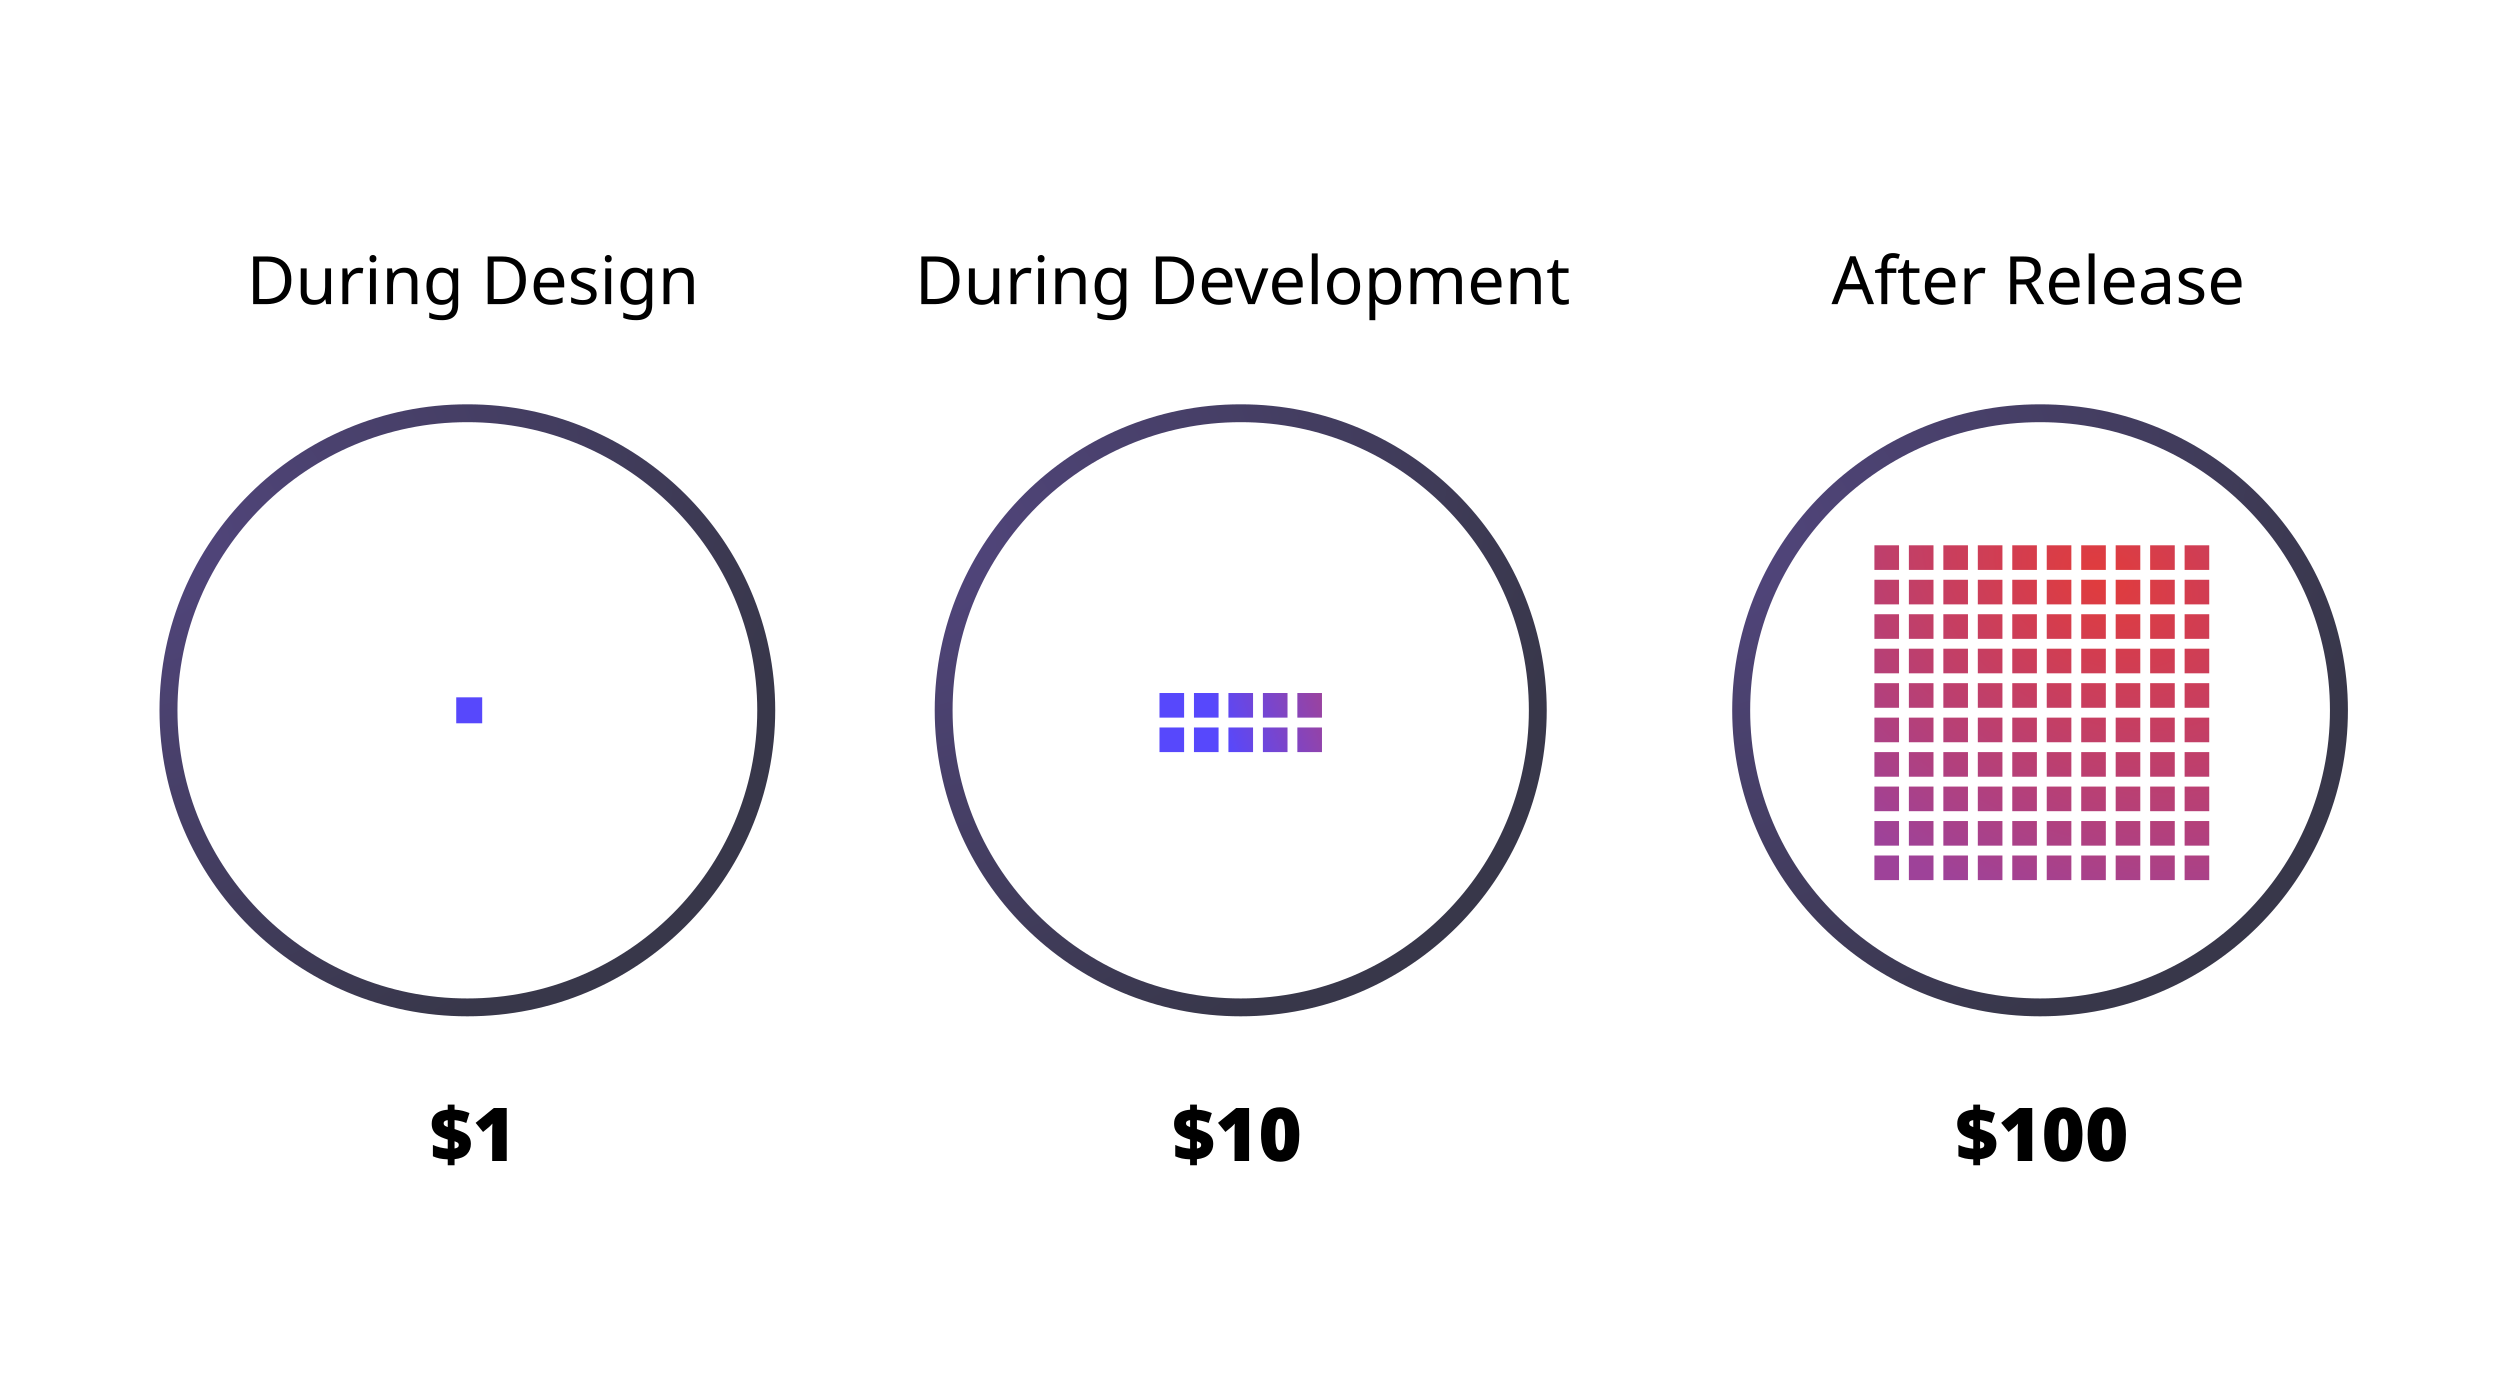 <svg width="674" height="377" viewBox="0 0 674 377" fill="none" xmlns="http://www.w3.org/2000/svg">
<rect width="674" height="377" fill="white"/>
<path fill-rule="evenodd" clip-rule="evenodd" d="M126 109C80.16 109 43 145.937 43 191.5C43 237.063 80.16 274 126 274C171.84 274 209 237.063 209 191.5C209 145.937 171.84 109 126 109ZM125.999 113.817C82.837 113.817 47.846 148.597 47.846 191.5C47.846 234.403 82.837 269.182 125.999 269.182C169.162 269.182 204.153 234.403 204.153 191.5C204.153 148.597 169.162 113.817 125.999 113.817Z" fill="url(#paint0_radial_712_411)"/>
<rect x="123" y="188" width="7" height="7" fill="url(#paint1_radial_712_411)"/>
<path fill-rule="evenodd" clip-rule="evenodd" d="M334.5 109C288.937 109 252 145.937 252 191.5C252 237.063 288.937 274 334.5 274C380.063 274 417 237.063 417 191.5C417 145.937 380.063 109 334.5 109ZM334.499 113.817C291.596 113.817 256.817 148.597 256.817 191.5C256.817 234.403 291.596 269.182 334.499 269.182C377.402 269.182 412.182 234.403 412.182 191.5C412.182 148.597 377.402 113.817 334.499 113.817Z" fill="url(#paint2_radial_712_411)"/>
<path fill-rule="evenodd" clip-rule="evenodd" d="M328.528 186.836H321.891V193.474H328.528V186.836ZM312.598 196.129H319.235V202.766H312.598V196.129ZM328.528 196.129H321.891V202.766H328.528V196.129ZM337.821 196.129H331.184V202.766H337.821V196.129ZM340.477 196.129H347.114V202.766H340.477V196.129ZM356.403 196.129H349.766V202.766H356.403V196.129ZM331.184 186.836H337.821V193.474H331.184V186.836ZM347.114 186.836H340.477V193.474H347.114V186.836ZM349.766 186.836H356.403V193.474H349.766V186.836ZM319.235 186.836H312.598V193.474H319.235V186.836Z" fill="url(#paint3_radial_712_411)"/>
<path fill-rule="evenodd" clip-rule="evenodd" d="M551.801 147.012H558.438V153.649H551.801V147.012ZM511.977 156.304H505.34V162.942H511.977V156.304ZM551.801 156.304H558.438V162.942H551.801V156.304ZM551.801 165.596H558.438V172.234H551.801V165.596ZM511.977 174.889H505.34V181.526H511.977V174.889ZM551.801 174.889H558.438V181.526H551.801V174.889ZM511.977 184.181H505.34V190.819H511.977V184.181ZM551.801 184.181H558.438V190.819H551.801V184.181ZM551.801 193.474H558.438V200.111H551.801V193.474ZM511.977 202.766H505.34V209.404H511.977V202.766ZM551.801 202.766H558.438V209.404H551.801V202.766ZM511.977 212.059H505.34V218.696H511.977V212.059ZM551.801 212.059H558.438V218.696H551.801V212.059ZM551.801 221.351H558.438V227.988H551.801V221.351ZM511.977 230.643H505.34V237.281H511.977V230.643ZM558.438 230.643H551.801V237.281H558.438V230.643ZM514.633 230.643H521.27V237.281H514.633V230.643ZM586.317 230.643H579.68V237.281H586.317V230.643ZM570.387 230.643H577.024V237.281H570.387V230.643ZM595.61 230.643H588.973V237.281H595.61V230.643ZM523.926 230.643H530.563V237.281H523.926V230.643ZM539.856 230.643H533.219V237.281H539.856V230.643ZM542.508 230.643H549.145V237.281H542.508V230.643ZM567.731 230.643H561.094V237.281H567.731V230.643ZM511.977 221.351H505.34V227.988H511.977V221.351ZM514.633 221.351H521.27V227.988H514.633V221.351ZM586.317 221.351H579.68V227.988H586.317V221.351ZM570.387 221.351H577.024V227.988H570.387V221.351ZM595.61 221.351H588.973V227.988H595.61V221.351ZM523.926 221.351H530.563V227.988H523.926V221.351ZM539.856 221.351H533.219V227.988H539.856V221.351ZM542.508 221.351H549.145V227.988H542.508V221.351ZM567.731 221.351H561.094V227.988H567.731V221.351ZM514.633 212.059H521.27V218.696H514.633V212.059ZM586.317 212.059H579.68V218.696H586.317V212.059ZM570.387 212.059H577.024V218.696H570.387V212.059ZM595.61 212.059H588.973V218.696H595.61V212.059ZM523.926 212.059H530.563V218.696H523.926V212.059ZM539.856 212.059H533.219V218.696H539.856V212.059ZM542.508 212.059H549.145V218.696H542.508V212.059ZM567.731 212.059H561.094V218.696H567.731V212.059ZM514.633 202.766H521.27V209.404H514.633V202.766ZM586.317 202.766H579.68V209.404H586.317V202.766ZM570.387 202.766H577.024V209.404H570.387V202.766ZM595.61 202.766H588.973V209.404H595.61V202.766ZM523.926 202.766H530.563V209.404H523.926V202.766ZM539.856 202.766H533.219V209.404H539.856V202.766ZM542.508 202.766H549.145V209.404H542.508V202.766ZM567.731 202.766H561.094V209.404H567.731V202.766ZM511.977 193.474H505.34V200.111H511.977V193.474ZM514.633 193.474H521.27V200.111H514.633V193.474ZM586.317 193.474H579.68V200.111H586.317V193.474ZM570.387 193.474H577.024V200.111H570.387V193.474ZM595.61 193.474H588.973V200.111H595.61V193.474ZM523.926 193.474H530.563V200.111H523.926V193.474ZM539.856 193.474H533.219V200.111H539.856V193.474ZM542.508 193.474H549.145V200.111H542.508V193.474ZM567.731 193.474H561.094V200.111H567.731V193.474ZM514.633 184.181H521.27V190.819H514.633V184.181ZM586.317 184.181H579.68V190.819H586.317V184.181ZM570.387 184.181H577.024V190.819H570.387V184.181ZM595.61 184.181H588.973V190.819H595.61V184.181ZM523.926 184.181H530.563V190.819H523.926V184.181ZM539.856 184.181H533.219V190.819H539.856V184.181ZM542.508 184.181H549.145V190.819H542.508V184.181ZM567.731 184.181H561.094V190.819H567.731V184.181ZM514.633 174.889H521.27V181.526H514.633V174.889ZM586.317 174.889H579.68V181.526H586.317V174.889ZM570.387 174.889H577.024V181.526H570.387V174.889ZM595.61 174.889H588.973V181.526H595.61V174.889ZM523.926 174.889H530.563V181.526H523.926V174.889ZM539.856 174.889H533.219V181.526H539.856V174.889ZM542.508 174.889H549.145V181.526H542.508V174.889ZM567.731 174.889H561.094V181.526H567.731V174.889ZM511.977 165.597H505.34V172.234H511.977V165.597ZM514.633 165.596H521.27V172.234H514.633V165.596ZM586.317 165.596H579.68V172.234H586.317V165.596ZM570.387 165.597H577.024V172.234H570.387V165.597ZM595.61 165.596H588.973V172.234H595.61V165.596ZM523.926 165.596H530.563V172.234H523.926V165.596ZM539.856 165.596H533.219V172.234H539.856V165.596ZM542.508 165.596H549.145V172.234H542.508V165.596ZM567.731 165.596H561.094V172.234H567.731V165.596ZM514.633 156.304H521.27V162.942H514.633V156.304ZM586.317 156.304H579.68V162.942H586.317V156.304ZM570.387 156.304H577.024V162.942H570.387V156.304ZM595.61 156.304H588.973V162.942H595.61V156.304ZM523.926 156.304H530.563V162.942H523.926V156.304ZM539.856 156.304H533.219V162.942H539.856V156.304ZM542.508 156.304H549.145V162.942H542.508V156.304ZM567.731 156.304H561.094V162.942H567.731V156.304ZM511.977 147.012H505.34V153.649H511.977V147.012ZM514.633 147.012H521.27V153.649H514.633V147.012ZM586.317 147.012H579.68V153.649H586.317V147.012ZM570.387 147.012H577.024V153.649H570.387V147.012ZM595.61 147.012H588.973V153.649H595.61V147.012ZM523.926 147.012H530.563V153.649H523.926V147.012ZM539.856 147.012H533.219V153.649H539.856V147.012ZM542.508 147.012H549.145V153.649H542.508V147.012ZM567.731 147.012H561.094V153.649H567.731V147.012Z" fill="url(#paint4_radial_712_411)"/>
<path fill-rule="evenodd" clip-rule="evenodd" d="M550 109C504.16 109 467 145.937 467 191.5C467 237.063 504.16 274 550 274C595.84 274 633 237.063 633 191.5C633 145.937 595.84 109 550 109ZM549.999 113.817C506.836 113.817 471.846 148.597 471.846 191.5C471.846 234.403 506.836 269.182 549.999 269.182C593.162 269.182 628.153 234.403 628.153 191.5C628.153 148.597 593.162 113.817 549.999 113.817Z" fill="url(#paint5_radial_712_411)"/>
<path d="M78.546 75.448C78.546 76.888 78.276 78.094 77.736 79.066C77.208 80.038 76.446 80.77 75.45 81.262C74.454 81.754 73.248 82 71.832 82H68.25V69.148H72.21C73.506 69.148 74.628 69.388 75.576 69.868C76.524 70.348 77.256 71.056 77.772 71.992C78.288 72.916 78.546 74.068 78.546 75.448ZM76.836 75.502C76.836 74.362 76.644 73.426 76.26 72.694C75.888 71.962 75.336 71.422 74.604 71.074C73.884 70.714 73.008 70.534 71.976 70.534H69.87V80.614H71.616C73.356 80.614 74.658 80.188 75.522 79.336C76.398 78.472 76.836 77.194 76.836 75.502ZM89.246 72.352V82H87.95L87.716 80.722H87.644C87.44 81.058 87.176 81.334 86.852 81.55C86.528 81.766 86.174 81.922 85.79 82.018C85.406 82.126 85.004 82.18 84.584 82.18C83.816 82.18 83.168 82.06 82.64 81.82C82.124 81.568 81.734 81.184 81.47 80.668C81.206 80.152 81.074 79.486 81.074 78.67V72.352H82.676V78.562C82.676 79.33 82.85 79.906 83.198 80.29C83.546 80.674 84.086 80.866 84.818 80.866C85.538 80.866 86.102 80.734 86.51 80.47C86.93 80.194 87.224 79.798 87.392 79.282C87.572 78.754 87.662 78.118 87.662 77.374V72.352H89.246ZM96.809 72.172C96.989 72.172 97.181 72.184 97.385 72.208C97.601 72.22 97.787 72.244 97.943 72.28L97.745 73.738C97.589 73.702 97.415 73.672 97.223 73.648C97.043 73.624 96.869 73.612 96.701 73.612C96.329 73.612 95.975 73.69 95.639 73.846C95.303 74.002 95.003 74.224 94.739 74.512C94.475 74.788 94.265 75.124 94.109 75.52C93.965 75.916 93.893 76.36 93.893 76.852V82H92.309V72.352H93.605L93.785 74.116H93.857C94.061 73.756 94.307 73.432 94.595 73.144C94.883 72.844 95.213 72.61 95.585 72.442C95.957 72.262 96.365 72.172 96.809 72.172ZM101.329 72.352V82H99.745V72.352H101.329ZM100.555 68.734C100.795 68.734 101.005 68.818 101.185 68.986C101.377 69.142 101.473 69.394 101.473 69.742C101.473 70.078 101.377 70.33 101.185 70.498C101.005 70.666 100.795 70.75 100.555 70.75C100.291 70.75 100.069 70.666 99.889 70.498C99.709 70.33 99.619 70.078 99.619 69.742C99.619 69.394 99.709 69.142 99.889 68.986C100.069 68.818 100.291 68.734 100.555 68.734ZM109.029 72.172C110.181 72.172 111.051 72.454 111.639 73.018C112.227 73.57 112.521 74.47 112.521 75.718V82H110.955V75.826C110.955 75.046 110.781 74.464 110.433 74.08C110.085 73.696 109.539 73.504 108.795 73.504C107.727 73.504 106.989 73.804 106.581 74.404C106.173 75.004 105.969 75.868 105.969 76.996V82H104.385V72.352H105.663L105.897 73.666H105.987C106.203 73.33 106.467 73.054 106.779 72.838C107.103 72.61 107.457 72.442 107.841 72.334C108.225 72.226 108.621 72.172 109.029 72.172ZM118.932 72.172C119.568 72.172 120.138 72.292 120.642 72.532C121.158 72.772 121.596 73.138 121.956 73.63H122.046L122.262 72.352H123.522V82.162C123.522 83.074 123.366 83.836 123.054 84.448C122.742 85.072 122.268 85.54 121.632 85.852C120.996 86.164 120.186 86.32 119.202 86.32C118.506 86.32 117.864 86.266 117.276 86.158C116.7 86.062 116.184 85.912 115.728 85.708V84.25C116.04 84.406 116.382 84.538 116.754 84.646C117.126 84.766 117.528 84.856 117.96 84.916C118.392 84.976 118.836 85.006 119.292 85.006C120.12 85.006 120.768 84.76 121.236 84.268C121.716 83.788 121.956 83.128 121.956 82.288V81.91C121.956 81.766 121.962 81.562 121.974 81.298C121.986 81.022 121.998 80.83 122.01 80.722H121.938C121.602 81.214 121.182 81.58 120.678 81.82C120.186 82.06 119.61 82.18 118.95 82.18C117.702 82.18 116.724 81.742 116.016 80.866C115.32 79.99 114.972 78.766 114.972 77.194C114.972 76.162 115.128 75.274 115.44 74.53C115.764 73.774 116.22 73.192 116.808 72.784C117.396 72.376 118.104 72.172 118.932 72.172ZM119.148 73.504C118.608 73.504 118.146 73.648 117.762 73.936C117.39 74.224 117.102 74.644 116.898 75.196C116.706 75.748 116.61 76.42 116.61 77.212C116.61 78.4 116.826 79.312 117.258 79.948C117.702 80.572 118.344 80.884 119.184 80.884C119.676 80.884 120.096 80.824 120.444 80.704C120.792 80.572 121.08 80.374 121.308 80.11C121.536 79.834 121.704 79.486 121.812 79.066C121.92 78.646 121.974 78.148 121.974 77.572V77.194C121.974 76.318 121.872 75.61 121.668 75.07C121.476 74.53 121.17 74.134 120.75 73.882C120.33 73.63 119.796 73.504 119.148 73.504ZM141.774 75.448C141.774 76.888 141.504 78.094 140.964 79.066C140.436 80.038 139.674 80.77 138.678 81.262C137.682 81.754 136.476 82 135.06 82H131.478V69.148H135.438C136.734 69.148 137.856 69.388 138.804 69.868C139.752 70.348 140.484 71.056 141 71.992C141.516 72.916 141.774 74.068 141.774 75.448ZM140.064 75.502C140.064 74.362 139.872 73.426 139.488 72.694C139.116 71.962 138.564 71.422 137.832 71.074C137.112 70.714 136.236 70.534 135.204 70.534H133.098V80.614H134.844C136.584 80.614 137.886 80.188 138.75 79.336C139.626 78.472 140.064 77.194 140.064 75.502ZM148.137 72.172C148.965 72.172 149.673 72.352 150.261 72.712C150.861 73.072 151.317 73.582 151.629 74.242C151.953 74.89 152.115 75.652 152.115 76.528V77.482H145.509C145.533 78.574 145.809 79.408 146.337 79.984C146.877 80.548 147.627 80.83 148.587 80.83C149.199 80.83 149.739 80.776 150.207 80.668C150.687 80.548 151.179 80.38 151.683 80.164V81.55C151.191 81.766 150.705 81.922 150.225 82.018C149.745 82.126 149.175 82.18 148.515 82.18C147.603 82.18 146.793 81.994 146.085 81.622C145.389 81.25 144.843 80.698 144.447 79.966C144.063 79.222 143.871 78.316 143.871 77.248C143.871 76.192 144.045 75.286 144.393 74.53C144.753 73.774 145.251 73.192 145.887 72.784C146.535 72.376 147.285 72.172 148.137 72.172ZM148.119 73.468C147.363 73.468 146.763 73.714 146.319 74.206C145.887 74.686 145.629 75.358 145.545 76.222H150.459C150.459 75.67 150.375 75.19 150.207 74.782C150.039 74.374 149.781 74.056 149.433 73.828C149.097 73.588 148.659 73.468 148.119 73.468ZM160.853 79.336C160.853 79.96 160.697 80.482 160.385 80.902C160.073 81.322 159.629 81.64 159.053 81.856C158.477 82.072 157.793 82.18 157.001 82.18C156.329 82.18 155.747 82.126 155.255 82.018C154.775 81.91 154.349 81.76 153.977 81.568V80.128C154.361 80.32 154.823 80.5 155.363 80.668C155.915 80.824 156.473 80.902 157.037 80.902C157.841 80.902 158.423 80.776 158.783 80.524C159.143 80.26 159.323 79.912 159.323 79.48C159.323 79.24 159.257 79.024 159.125 78.832C158.993 78.64 158.753 78.448 158.405 78.256C158.069 78.064 157.583 77.848 156.947 77.608C156.323 77.368 155.789 77.128 155.345 76.888C154.901 76.648 154.559 76.36 154.319 76.024C154.079 75.688 153.959 75.256 153.959 74.728C153.959 73.912 154.289 73.282 154.949 72.838C155.621 72.394 156.497 72.172 157.577 72.172C158.165 72.172 158.711 72.232 159.215 72.352C159.731 72.46 160.211 72.616 160.655 72.82L160.115 74.08C159.851 73.96 159.569 73.858 159.269 73.774C158.981 73.678 158.687 73.606 158.387 73.558C158.087 73.498 157.781 73.468 157.469 73.468C156.821 73.468 156.323 73.576 155.975 73.792C155.639 73.996 155.471 74.278 155.471 74.638C155.471 74.902 155.549 75.13 155.705 75.322C155.861 75.502 156.119 75.682 156.479 75.862C156.851 76.03 157.343 76.234 157.955 76.474C158.567 76.702 159.089 76.936 159.521 77.176C159.953 77.416 160.283 77.71 160.511 78.058C160.739 78.394 160.853 78.82 160.853 79.336ZM164.768 72.352V82H163.184V72.352H164.768ZM163.994 68.734C164.234 68.734 164.444 68.818 164.624 68.986C164.816 69.142 164.912 69.394 164.912 69.742C164.912 70.078 164.816 70.33 164.624 70.498C164.444 70.666 164.234 70.75 163.994 70.75C163.73 70.75 163.508 70.666 163.328 70.498C163.148 70.33 163.058 70.078 163.058 69.742C163.058 69.394 163.148 69.142 163.328 68.986C163.508 68.818 163.73 68.734 163.994 68.734ZM171.245 72.172C171.881 72.172 172.451 72.292 172.955 72.532C173.471 72.772 173.909 73.138 174.269 73.63H174.359L174.575 72.352H175.835V82.162C175.835 83.074 175.679 83.836 175.367 84.448C175.055 85.072 174.581 85.54 173.945 85.852C173.309 86.164 172.499 86.32 171.515 86.32C170.819 86.32 170.177 86.266 169.589 86.158C169.013 86.062 168.497 85.912 168.041 85.708V84.25C168.353 84.406 168.695 84.538 169.067 84.646C169.439 84.766 169.841 84.856 170.273 84.916C170.705 84.976 171.149 85.006 171.605 85.006C172.433 85.006 173.081 84.76 173.549 84.268C174.029 83.788 174.269 83.128 174.269 82.288V81.91C174.269 81.766 174.275 81.562 174.287 81.298C174.299 81.022 174.311 80.83 174.323 80.722H174.251C173.915 81.214 173.495 81.58 172.991 81.82C172.499 82.06 171.923 82.18 171.263 82.18C170.015 82.18 169.037 81.742 168.329 80.866C167.633 79.99 167.285 78.766 167.285 77.194C167.285 76.162 167.441 75.274 167.753 74.53C168.077 73.774 168.533 73.192 169.121 72.784C169.709 72.376 170.417 72.172 171.245 72.172ZM171.461 73.504C170.921 73.504 170.459 73.648 170.075 73.936C169.703 74.224 169.415 74.644 169.211 75.196C169.019 75.748 168.923 76.42 168.923 77.212C168.923 78.4 169.139 79.312 169.571 79.948C170.015 80.572 170.657 80.884 171.497 80.884C171.989 80.884 172.409 80.824 172.757 80.704C173.105 80.572 173.393 80.374 173.621 80.11C173.849 79.834 174.017 79.486 174.125 79.066C174.233 78.646 174.287 78.148 174.287 77.572V77.194C174.287 76.318 174.185 75.61 173.981 75.07C173.789 74.53 173.483 74.134 173.063 73.882C172.643 73.63 172.109 73.504 171.461 73.504ZM183.543 72.172C184.695 72.172 185.565 72.454 186.153 73.018C186.741 73.57 187.035 74.47 187.035 75.718V82H185.469V75.826C185.469 75.046 185.295 74.464 184.947 74.08C184.599 73.696 184.053 73.504 183.309 73.504C182.241 73.504 181.503 73.804 181.095 74.404C180.687 75.004 180.483 75.868 180.483 76.996V82H178.899V72.352H180.177L180.411 73.666H180.501C180.717 73.33 180.981 73.054 181.293 72.838C181.617 72.61 181.971 72.442 182.355 72.334C182.739 72.226 183.135 72.172 183.543 72.172Z" fill="black"/>
<path d="M120.709 312.56C119.856 312.533 119.116 312.453 118.489 312.32C117.862 312.173 117.269 311.98 116.709 311.74V308.68C117.336 308.96 118.002 309.187 118.709 309.36C119.429 309.52 120.096 309.627 120.709 309.68V307.22C120.096 307.033 119.522 306.827 118.989 306.6C118.469 306.373 118.009 306.1 117.609 305.78C117.222 305.46 116.922 305.073 116.709 304.62C116.496 304.153 116.389 303.6 116.389 302.96C116.389 302.147 116.569 301.473 116.929 300.94C117.289 300.407 117.789 299.993 118.429 299.7C119.082 299.407 119.842 299.233 120.709 299.18V297.8H122.549V299.16C123.362 299.2 124.102 299.307 124.769 299.48C125.436 299.653 126.036 299.853 126.569 300.08L125.709 302.76C125.216 302.547 124.696 302.38 124.149 302.26C123.616 302.127 123.082 302.033 122.549 301.98V304.4C123.482 304.68 124.276 304.98 124.929 305.3C125.582 305.607 126.082 306.007 126.429 306.5C126.776 306.98 126.949 307.613 126.949 308.4C126.949 309.48 126.596 310.4 125.889 311.16C125.182 311.907 124.069 312.36 122.549 312.52V314.16H120.709V312.56ZM122.549 309.64C122.936 309.573 123.222 309.467 123.409 309.32C123.596 309.173 123.689 308.973 123.689 308.72C123.689 308.547 123.656 308.4 123.589 308.28C123.522 308.16 123.402 308.053 123.229 307.96C123.069 307.867 122.842 307.773 122.549 307.68V309.64ZM120.709 302C120.469 302.013 120.269 302.06 120.109 302.14C119.949 302.207 119.822 302.3 119.729 302.42C119.649 302.527 119.609 302.66 119.609 302.82C119.609 302.98 119.642 303.127 119.709 303.26C119.789 303.38 119.909 303.487 120.069 303.58C120.229 303.673 120.442 303.767 120.709 303.86V302ZM136.612 313H132.692V305.94C132.692 305.807 132.692 305.567 132.692 305.22C132.692 304.873 132.699 304.487 132.712 304.06C132.725 303.633 132.739 303.253 132.752 302.92C132.579 303.12 132.419 303.293 132.272 303.44C132.139 303.587 131.999 303.72 131.852 303.84L130.232 305.18L128.232 302.72L133.132 298.72H136.612V313Z" fill="black"/>
<path d="M320.85 312.56C319.996 312.533 319.256 312.453 318.63 312.32C318.003 312.173 317.41 311.98 316.85 311.74V308.68C317.476 308.96 318.143 309.187 318.85 309.36C319.57 309.52 320.236 309.627 320.85 309.68V307.22C320.236 307.033 319.663 306.827 319.13 306.6C318.61 306.373 318.15 306.1 317.75 305.78C317.363 305.46 317.063 305.073 316.85 304.62C316.636 304.153 316.53 303.6 316.53 302.96C316.53 302.147 316.71 301.473 317.07 300.94C317.43 300.407 317.93 299.993 318.57 299.7C319.223 299.407 319.983 299.233 320.85 299.18V297.8H322.69V299.16C323.503 299.2 324.243 299.307 324.91 299.48C325.576 299.653 326.176 299.853 326.71 300.08L325.85 302.76C325.356 302.547 324.836 302.38 324.29 302.26C323.756 302.127 323.223 302.033 322.69 301.98V304.4C323.623 304.68 324.416 304.98 325.07 305.3C325.723 305.607 326.223 306.007 326.57 306.5C326.916 306.98 327.09 307.613 327.09 308.4C327.09 309.48 326.736 310.4 326.03 311.16C325.323 311.907 324.21 312.36 322.69 312.52V314.16H320.85V312.56ZM322.69 309.64C323.076 309.573 323.363 309.467 323.55 309.32C323.736 309.173 323.83 308.973 323.83 308.72C323.83 308.547 323.796 308.4 323.73 308.28C323.663 308.16 323.543 308.053 323.37 307.96C323.21 307.867 322.983 307.773 322.69 307.68V309.64ZM320.85 302C320.61 302.013 320.41 302.06 320.25 302.14C320.09 302.207 319.963 302.3 319.87 302.42C319.79 302.527 319.75 302.66 319.75 302.82C319.75 302.98 319.783 303.127 319.85 303.26C319.93 303.38 320.05 303.487 320.21 303.58C320.37 303.673 320.583 303.767 320.85 303.86V302ZM336.753 313H332.833V305.94C332.833 305.807 332.833 305.567 332.833 305.22C332.833 304.873 332.839 304.487 332.853 304.06C332.866 303.633 332.879 303.253 332.893 302.92C332.719 303.12 332.559 303.293 332.413 303.44C332.279 303.587 332.139 303.72 331.993 303.84L330.373 305.18L328.373 302.72L333.273 298.72H336.753V313ZM350.291 305.88C350.291 307.027 350.198 308.053 350.011 308.96C349.838 309.853 349.545 310.62 349.131 311.26C348.731 311.887 348.205 312.367 347.551 312.7C346.898 313.033 346.091 313.2 345.131 313.2C343.945 313.2 342.965 312.907 342.191 312.32C341.431 311.733 340.871 310.893 340.511 309.8C340.151 308.707 339.971 307.4 339.971 305.88C339.971 304.333 340.131 303.013 340.451 301.92C340.785 300.827 341.331 299.987 342.091 299.4C342.851 298.813 343.865 298.52 345.131 298.52C346.318 298.52 347.291 298.813 348.051 299.4C348.811 299.973 349.371 300.813 349.731 301.92C350.105 303.013 350.291 304.333 350.291 305.88ZM343.811 305.88C343.811 306.813 343.845 307.593 343.911 308.22C343.991 308.847 344.125 309.32 344.311 309.64C344.498 309.96 344.771 310.12 345.131 310.12C345.491 310.12 345.765 309.967 345.951 309.66C346.138 309.34 346.265 308.867 346.331 308.24C346.411 307.6 346.451 306.813 346.451 305.88C346.451 304.933 346.411 304.147 346.331 303.52C346.265 302.88 346.138 302.4 345.951 302.08C345.765 301.76 345.491 301.6 345.131 301.6C344.771 301.6 344.498 301.76 344.311 302.08C344.125 302.4 343.991 302.88 343.911 303.52C343.845 304.147 343.811 304.933 343.811 305.88Z" fill="black"/>
<path d="M531.99 312.56C531.137 312.533 530.397 312.453 529.77 312.32C529.144 312.173 528.55 311.98 527.99 311.74V308.68C528.617 308.96 529.284 309.187 529.99 309.36C530.71 309.52 531.377 309.627 531.99 309.68V307.22C531.377 307.033 530.804 306.827 530.27 306.6C529.75 306.373 529.29 306.1 528.89 305.78C528.504 305.46 528.204 305.073 527.99 304.62C527.777 304.153 527.67 303.6 527.67 302.96C527.67 302.147 527.85 301.473 528.21 300.94C528.57 300.407 529.07 299.993 529.71 299.7C530.364 299.407 531.124 299.233 531.99 299.18V297.8H533.83V299.16C534.644 299.2 535.384 299.307 536.05 299.48C536.717 299.653 537.317 299.853 537.85 300.08L536.99 302.76C536.497 302.547 535.977 302.38 535.43 302.26C534.897 302.127 534.364 302.033 533.83 301.98V304.4C534.764 304.68 535.557 304.98 536.21 305.3C536.864 305.607 537.364 306.007 537.71 306.5C538.057 306.98 538.23 307.613 538.23 308.4C538.23 309.48 537.877 310.4 537.17 311.16C536.464 311.907 535.35 312.36 533.83 312.52V314.16H531.99V312.56ZM533.83 309.64C534.217 309.573 534.504 309.467 534.69 309.32C534.877 309.173 534.97 308.973 534.97 308.72C534.97 308.547 534.937 308.4 534.87 308.28C534.804 308.16 534.684 308.053 534.51 307.96C534.35 307.867 534.124 307.773 533.83 307.68V309.64ZM531.99 302C531.75 302.013 531.55 302.06 531.39 302.14C531.23 302.207 531.104 302.3 531.01 302.42C530.93 302.527 530.89 302.66 530.89 302.82C530.89 302.98 530.924 303.127 530.99 303.26C531.07 303.38 531.19 303.487 531.35 303.58C531.51 303.673 531.724 303.767 531.99 303.86V302ZM547.893 313H543.973V305.94C543.973 305.807 543.973 305.567 543.973 305.22C543.973 304.873 543.98 304.487 543.993 304.06C544.007 303.633 544.02 303.253 544.033 302.92C543.86 303.12 543.7 303.293 543.553 303.44C543.42 303.587 543.28 303.72 543.133 303.84L541.513 305.18L539.513 302.72L544.413 298.72H547.893V313ZM561.432 305.88C561.432 307.027 561.339 308.053 561.152 308.96C560.979 309.853 560.685 310.62 560.272 311.26C559.872 311.887 559.345 312.367 558.692 312.7C558.039 313.033 557.232 313.2 556.272 313.2C555.085 313.2 554.105 312.907 553.332 312.32C552.572 311.733 552.012 310.893 551.652 309.8C551.292 308.707 551.112 307.4 551.112 305.88C551.112 304.333 551.272 303.013 551.592 301.92C551.925 300.827 552.472 299.987 553.232 299.4C553.992 298.813 555.005 298.52 556.272 298.52C557.459 298.52 558.432 298.813 559.192 299.4C559.952 299.973 560.512 300.813 560.872 301.92C561.245 303.013 561.432 304.333 561.432 305.88ZM554.952 305.88C554.952 306.813 554.985 307.593 555.052 308.22C555.132 308.847 555.265 309.32 555.452 309.64C555.639 309.96 555.912 310.12 556.272 310.12C556.632 310.12 556.905 309.967 557.092 309.66C557.279 309.34 557.405 308.867 557.472 308.24C557.552 307.6 557.592 306.813 557.592 305.88C557.592 304.933 557.552 304.147 557.472 303.52C557.405 302.88 557.279 302.4 557.092 302.08C556.905 301.76 556.632 301.6 556.272 301.6C555.912 301.6 555.639 301.76 555.452 302.08C555.265 302.4 555.132 302.88 555.052 303.52C554.985 304.147 554.952 304.933 554.952 305.88ZM573.151 305.88C573.151 307.027 573.058 308.053 572.871 308.96C572.698 309.853 572.404 310.62 571.991 311.26C571.591 311.887 571.064 312.367 570.411 312.7C569.758 313.033 568.951 313.2 567.991 313.2C566.804 313.2 565.824 312.907 565.051 312.32C564.291 311.733 563.731 310.893 563.371 309.8C563.011 308.707 562.831 307.4 562.831 305.88C562.831 304.333 562.991 303.013 563.311 301.92C563.644 300.827 564.191 299.987 564.951 299.4C565.711 298.813 566.724 298.52 567.991 298.52C569.178 298.52 570.151 298.813 570.911 299.4C571.671 299.973 572.231 300.813 572.591 301.92C572.964 303.013 573.151 304.333 573.151 305.88ZM566.671 305.88C566.671 306.813 566.704 307.593 566.771 308.22C566.851 308.847 566.984 309.32 567.171 309.64C567.358 309.96 567.631 310.12 567.991 310.12C568.351 310.12 568.624 309.967 568.811 309.66C568.998 309.34 569.124 308.867 569.191 308.24C569.271 307.6 569.311 306.813 569.311 305.88C569.311 304.933 569.271 304.147 569.191 303.52C569.124 302.88 568.998 302.4 568.811 302.08C568.624 301.76 568.351 301.6 567.991 301.6C567.631 301.6 567.358 301.76 567.171 302.08C566.984 302.4 566.851 302.88 566.771 303.52C566.704 304.147 566.671 304.933 566.671 305.88Z" fill="black"/>
<path d="M258.686 75.448C258.686 76.888 258.416 78.094 257.876 79.066C257.348 80.038 256.586 80.77 255.59 81.262C254.594 81.754 253.388 82 251.972 82H248.39V69.148H252.35C253.646 69.148 254.768 69.388 255.716 69.868C256.664 70.348 257.396 71.056 257.912 71.992C258.428 72.916 258.686 74.068 258.686 75.448ZM256.976 75.502C256.976 74.362 256.784 73.426 256.4 72.694C256.028 71.962 255.476 71.422 254.744 71.074C254.024 70.714 253.148 70.534 252.116 70.534H250.01V80.614H251.756C253.496 80.614 254.798 80.188 255.662 79.336C256.538 78.472 256.976 77.194 256.976 75.502ZM269.386 72.352V82H268.09L267.856 80.722H267.784C267.58 81.058 267.316 81.334 266.992 81.55C266.668 81.766 266.314 81.922 265.93 82.018C265.546 82.126 265.144 82.18 264.724 82.18C263.956 82.18 263.308 82.06 262.78 81.82C262.264 81.568 261.874 81.184 261.61 80.668C261.346 80.152 261.214 79.486 261.214 78.67V72.352H262.816V78.562C262.816 79.33 262.99 79.906 263.338 80.29C263.686 80.674 264.226 80.866 264.958 80.866C265.678 80.866 266.242 80.734 266.65 80.47C267.07 80.194 267.364 79.798 267.532 79.282C267.712 78.754 267.802 78.118 267.802 77.374V72.352H269.386ZM276.949 72.172C277.129 72.172 277.321 72.184 277.525 72.208C277.741 72.22 277.927 72.244 278.083 72.28L277.885 73.738C277.729 73.702 277.555 73.672 277.363 73.648C277.183 73.624 277.009 73.612 276.841 73.612C276.469 73.612 276.115 73.69 275.779 73.846C275.443 74.002 275.143 74.224 274.879 74.512C274.615 74.788 274.405 75.124 274.249 75.52C274.105 75.916 274.033 76.36 274.033 76.852V82H272.449V72.352H273.745L273.925 74.116H273.997C274.201 73.756 274.447 73.432 274.735 73.144C275.023 72.844 275.353 72.61 275.725 72.442C276.097 72.262 276.505 72.172 276.949 72.172ZM281.468 72.352V82H279.884V72.352H281.468ZM280.694 68.734C280.934 68.734 281.144 68.818 281.324 68.986C281.516 69.142 281.612 69.394 281.612 69.742C281.612 70.078 281.516 70.33 281.324 70.498C281.144 70.666 280.934 70.75 280.694 70.75C280.43 70.75 280.208 70.666 280.028 70.498C279.848 70.33 279.758 70.078 279.758 69.742C279.758 69.394 279.848 69.142 280.028 68.986C280.208 68.818 280.43 68.734 280.694 68.734ZM289.169 72.172C290.321 72.172 291.191 72.454 291.779 73.018C292.367 73.57 292.661 74.47 292.661 75.718V82H291.095V75.826C291.095 75.046 290.921 74.464 290.573 74.08C290.225 73.696 289.679 73.504 288.935 73.504C287.867 73.504 287.129 73.804 286.721 74.404C286.313 75.004 286.109 75.868 286.109 76.996V82H284.525V72.352H285.803L286.037 73.666H286.127C286.343 73.33 286.607 73.054 286.919 72.838C287.243 72.61 287.597 72.442 287.981 72.334C288.365 72.226 288.761 72.172 289.169 72.172ZM299.072 72.172C299.708 72.172 300.278 72.292 300.782 72.532C301.298 72.772 301.736 73.138 302.096 73.63H302.186L302.402 72.352H303.662V82.162C303.662 83.074 303.506 83.836 303.194 84.448C302.882 85.072 302.408 85.54 301.772 85.852C301.136 86.164 300.326 86.32 299.342 86.32C298.646 86.32 298.004 86.266 297.416 86.158C296.84 86.062 296.324 85.912 295.868 85.708V84.25C296.18 84.406 296.522 84.538 296.894 84.646C297.266 84.766 297.668 84.856 298.1 84.916C298.532 84.976 298.976 85.006 299.432 85.006C300.26 85.006 300.908 84.76 301.376 84.268C301.856 83.788 302.096 83.128 302.096 82.288V81.91C302.096 81.766 302.102 81.562 302.114 81.298C302.126 81.022 302.138 80.83 302.15 80.722H302.078C301.742 81.214 301.322 81.58 300.818 81.82C300.326 82.06 299.75 82.18 299.09 82.18C297.842 82.18 296.864 81.742 296.156 80.866C295.46 79.99 295.112 78.766 295.112 77.194C295.112 76.162 295.268 75.274 295.58 74.53C295.904 73.774 296.36 73.192 296.948 72.784C297.536 72.376 298.244 72.172 299.072 72.172ZM299.288 73.504C298.748 73.504 298.286 73.648 297.902 73.936C297.53 74.224 297.242 74.644 297.038 75.196C296.846 75.748 296.75 76.42 296.75 77.212C296.75 78.4 296.966 79.312 297.398 79.948C297.842 80.572 298.484 80.884 299.324 80.884C299.816 80.884 300.236 80.824 300.584 80.704C300.932 80.572 301.22 80.374 301.448 80.11C301.676 79.834 301.844 79.486 301.952 79.066C302.06 78.646 302.114 78.148 302.114 77.572V77.194C302.114 76.318 302.012 75.61 301.808 75.07C301.616 74.53 301.31 74.134 300.89 73.882C300.47 73.63 299.936 73.504 299.288 73.504ZM321.914 75.448C321.914 76.888 321.644 78.094 321.104 79.066C320.576 80.038 319.814 80.77 318.818 81.262C317.822 81.754 316.616 82 315.2 82H311.618V69.148H315.578C316.874 69.148 317.996 69.388 318.944 69.868C319.892 70.348 320.624 71.056 321.14 71.992C321.656 72.916 321.914 74.068 321.914 75.448ZM320.204 75.502C320.204 74.362 320.012 73.426 319.628 72.694C319.256 71.962 318.704 71.422 317.972 71.074C317.252 70.714 316.376 70.534 315.344 70.534H313.238V80.614H314.984C316.724 80.614 318.026 80.188 318.89 79.336C319.766 78.472 320.204 77.194 320.204 75.502ZM328.277 72.172C329.105 72.172 329.813 72.352 330.401 72.712C331.001 73.072 331.457 73.582 331.769 74.242C332.093 74.89 332.255 75.652 332.255 76.528V77.482H325.649C325.673 78.574 325.949 79.408 326.477 79.984C327.017 80.548 327.767 80.83 328.727 80.83C329.339 80.83 329.879 80.776 330.347 80.668C330.827 80.548 331.319 80.38 331.823 80.164V81.55C331.331 81.766 330.845 81.922 330.365 82.018C329.885 82.126 329.315 82.18 328.655 82.18C327.743 82.18 326.933 81.994 326.225 81.622C325.529 81.25 324.983 80.698 324.587 79.966C324.203 79.222 324.011 78.316 324.011 77.248C324.011 76.192 324.185 75.286 324.533 74.53C324.893 73.774 325.391 73.192 326.027 72.784C326.675 72.376 327.425 72.172 328.277 72.172ZM328.259 73.468C327.503 73.468 326.903 73.714 326.459 74.206C326.027 74.686 325.769 75.358 325.685 76.222H330.599C330.599 75.67 330.515 75.19 330.347 74.782C330.179 74.374 329.921 74.056 329.573 73.828C329.237 73.588 328.799 73.468 328.259 73.468ZM336.483 82L332.829 72.352H334.521L336.573 78.04C336.669 78.304 336.771 78.598 336.879 78.922C336.987 79.246 337.083 79.558 337.167 79.858C337.251 80.146 337.311 80.392 337.347 80.596H337.419C337.467 80.392 337.533 80.14 337.617 79.84C337.713 79.54 337.815 79.228 337.923 78.904C338.043 78.58 338.145 78.292 338.229 78.04L340.281 72.352H341.973L338.301 82H336.483ZM347.226 72.172C348.054 72.172 348.762 72.352 349.35 72.712C349.95 73.072 350.406 73.582 350.718 74.242C351.042 74.89 351.204 75.652 351.204 76.528V77.482H344.598C344.622 78.574 344.898 79.408 345.426 79.984C345.966 80.548 346.716 80.83 347.676 80.83C348.288 80.83 348.828 80.776 349.296 80.668C349.776 80.548 350.268 80.38 350.772 80.164V81.55C350.28 81.766 349.794 81.922 349.314 82.018C348.834 82.126 348.264 82.18 347.604 82.18C346.692 82.18 345.882 81.994 345.174 81.622C344.478 81.25 343.932 80.698 343.536 79.966C343.152 79.222 342.96 78.316 342.96 77.248C342.96 76.192 343.134 75.286 343.482 74.53C343.842 73.774 344.34 73.192 344.976 72.784C345.624 72.376 346.374 72.172 347.226 72.172ZM347.208 73.468C346.452 73.468 345.852 73.714 345.408 74.206C344.976 74.686 344.718 75.358 344.634 76.222H349.548C349.548 75.67 349.464 75.19 349.296 74.782C349.128 74.374 348.87 74.056 348.522 73.828C348.186 73.588 347.748 73.468 347.208 73.468ZM355.244 82H353.66V68.32H355.244V82ZM366.689 77.158C366.689 77.962 366.581 78.676 366.365 79.3C366.161 79.912 365.861 80.434 365.465 80.866C365.081 81.298 364.607 81.628 364.043 81.856C363.491 82.072 362.873 82.18 362.189 82.18C361.553 82.18 360.965 82.072 360.425 81.856C359.885 81.628 359.417 81.298 359.021 80.866C358.625 80.434 358.313 79.912 358.085 79.3C357.869 78.676 357.761 77.962 357.761 77.158C357.761 76.09 357.941 75.19 358.301 74.458C358.661 73.714 359.177 73.15 359.849 72.766C360.521 72.37 361.319 72.172 362.243 72.172C363.119 72.172 363.887 72.37 364.547 72.766C365.219 73.15 365.741 73.714 366.113 74.458C366.497 75.19 366.689 76.09 366.689 77.158ZM359.399 77.158C359.399 77.914 359.495 78.574 359.687 79.138C359.891 79.69 360.203 80.116 360.623 80.416C361.043 80.716 361.577 80.866 362.225 80.866C362.873 80.866 363.407 80.716 363.827 80.416C364.247 80.116 364.553 79.69 364.745 79.138C364.949 78.574 365.051 77.914 365.051 77.158C365.051 76.39 364.949 75.736 364.745 75.196C364.541 74.656 364.229 74.242 363.809 73.954C363.401 73.654 362.867 73.504 362.207 73.504C361.223 73.504 360.509 73.828 360.065 74.476C359.621 75.124 359.399 76.018 359.399 77.158ZM373.789 72.172C374.977 72.172 375.931 72.586 376.651 73.414C377.383 74.242 377.749 75.49 377.749 77.158C377.749 78.25 377.581 79.174 377.245 79.93C376.921 80.674 376.459 81.238 375.859 81.622C375.271 81.994 374.575 82.18 373.771 82.18C373.279 82.18 372.841 82.114 372.457 81.982C372.073 81.85 371.743 81.682 371.467 81.478C371.203 81.262 370.975 81.028 370.783 80.776H370.675C370.699 80.98 370.723 81.238 370.747 81.55C370.771 81.862 370.783 82.132 370.783 82.36V86.32H369.199V72.352H370.495L370.711 73.666H370.783C370.975 73.39 371.203 73.138 371.467 72.91C371.743 72.682 372.067 72.502 372.439 72.37C372.823 72.238 373.273 72.172 373.789 72.172ZM373.501 73.504C372.853 73.504 372.331 73.63 371.935 73.882C371.539 74.122 371.251 74.488 371.071 74.98C370.891 75.472 370.795 76.096 370.783 76.852V77.158C370.783 77.95 370.867 78.622 371.035 79.174C371.203 79.726 371.485 80.146 371.881 80.434C372.289 80.722 372.841 80.866 373.537 80.866C374.125 80.866 374.605 80.704 374.977 80.38C375.361 80.056 375.643 79.618 375.823 79.066C376.015 78.502 376.111 77.86 376.111 77.14C376.111 76.036 375.895 75.154 375.463 74.494C375.043 73.834 374.389 73.504 373.501 73.504ZM390.857 72.172C391.949 72.172 392.765 72.454 393.305 73.018C393.845 73.57 394.115 74.47 394.115 75.718V82H392.549V75.79C392.549 75.034 392.387 74.464 392.063 74.08C391.751 73.696 391.259 73.504 390.587 73.504C389.651 73.504 388.979 73.774 388.571 74.314C388.175 74.854 387.977 75.64 387.977 76.672V82H386.411V75.79C386.411 75.286 386.339 74.866 386.195 74.53C386.051 74.182 385.835 73.924 385.547 73.756C385.259 73.588 384.887 73.504 384.431 73.504C383.783 73.504 383.273 73.642 382.901 73.918C382.529 74.182 382.259 74.572 382.091 75.088C381.935 75.604 381.857 76.24 381.857 76.996V82H380.273V72.352H381.551L381.785 73.666H381.875C382.079 73.33 382.325 73.054 382.613 72.838C382.913 72.61 383.243 72.442 383.603 72.334C383.963 72.226 384.335 72.172 384.719 72.172C385.463 72.172 386.081 72.304 386.573 72.568C387.077 72.832 387.443 73.24 387.671 73.792H387.761C388.085 73.24 388.523 72.832 389.075 72.568C389.639 72.304 390.233 72.172 390.857 72.172ZM400.821 72.172C401.649 72.172 402.357 72.352 402.945 72.712C403.545 73.072 404.001 73.582 404.313 74.242C404.637 74.89 404.799 75.652 404.799 76.528V77.482H398.193C398.217 78.574 398.493 79.408 399.021 79.984C399.561 80.548 400.311 80.83 401.271 80.83C401.883 80.83 402.423 80.776 402.891 80.668C403.371 80.548 403.863 80.38 404.367 80.164V81.55C403.875 81.766 403.389 81.922 402.909 82.018C402.429 82.126 401.859 82.18 401.199 82.18C400.287 82.18 399.477 81.994 398.769 81.622C398.073 81.25 397.527 80.698 397.131 79.966C396.747 79.222 396.555 78.316 396.555 77.248C396.555 76.192 396.729 75.286 397.077 74.53C397.437 73.774 397.935 73.192 398.571 72.784C399.219 72.376 399.969 72.172 400.821 72.172ZM400.803 73.468C400.047 73.468 399.447 73.714 399.003 74.206C398.571 74.686 398.313 75.358 398.229 76.222H403.143C403.143 75.67 403.059 75.19 402.891 74.782C402.723 74.374 402.465 74.056 402.117 73.828C401.781 73.588 401.343 73.468 400.803 73.468ZM411.9 72.172C413.052 72.172 413.922 72.454 414.51 73.018C415.098 73.57 415.392 74.47 415.392 75.718V82H413.826V75.826C413.826 75.046 413.652 74.464 413.304 74.08C412.956 73.696 412.41 73.504 411.666 73.504C410.598 73.504 409.86 73.804 409.452 74.404C409.044 75.004 408.84 75.868 408.84 76.996V82H407.256V72.352H408.534L408.768 73.666H408.858C409.074 73.33 409.338 73.054 409.65 72.838C409.974 72.61 410.328 72.442 410.712 72.334C411.096 72.226 411.492 72.172 411.9 72.172ZM421.605 80.884C421.845 80.884 422.091 80.866 422.343 80.83C422.595 80.782 422.799 80.734 422.955 80.686V81.892C422.787 81.976 422.547 82.042 422.235 82.09C421.923 82.15 421.623 82.18 421.335 82.18C420.831 82.18 420.363 82.096 419.931 81.928C419.511 81.748 419.169 81.442 418.905 81.01C418.641 80.578 418.509 79.972 418.509 79.192V73.576H417.141V72.82L418.527 72.19L419.157 70.138H420.093V72.352H422.883V73.576H420.093V79.156C420.093 79.744 420.231 80.182 420.507 80.47C420.795 80.746 421.161 80.884 421.605 80.884Z" fill="black"/>
<path d="M503.57 82L502.022 78.022H496.928L495.398 82H493.76L498.782 69.094H500.24L505.244 82H503.57ZM500.096 72.694C500.06 72.598 500 72.424 499.916 72.172C499.832 71.92 499.748 71.662 499.664 71.398C499.592 71.122 499.532 70.912 499.484 70.768C499.424 71.008 499.358 71.254 499.286 71.506C499.226 71.746 499.16 71.968 499.088 72.172C499.028 72.376 498.974 72.55 498.926 72.694L497.468 76.582H501.536L500.096 72.694ZM511.232 73.576H508.802V82H507.218V73.576H505.526V72.838L507.218 72.298V71.74C507.218 70.912 507.338 70.24 507.578 69.724C507.83 69.208 508.19 68.83 508.658 68.59C509.126 68.35 509.69 68.23 510.35 68.23C510.734 68.23 511.082 68.266 511.394 68.338C511.718 68.398 511.994 68.47 512.222 68.554L511.808 69.796C511.616 69.736 511.394 69.676 511.142 69.616C510.89 69.556 510.632 69.526 510.368 69.526C509.84 69.526 509.444 69.706 509.18 70.066C508.928 70.414 508.802 70.966 508.802 71.722V72.352H511.232V73.576ZM516.195 80.884C516.435 80.884 516.681 80.866 516.933 80.83C517.185 80.782 517.389 80.734 517.545 80.686V81.892C517.377 81.976 517.137 82.042 516.825 82.09C516.513 82.15 516.213 82.18 515.925 82.18C515.421 82.18 514.953 82.096 514.521 81.928C514.101 81.748 513.759 81.442 513.495 81.01C513.231 80.578 513.099 79.972 513.099 79.192V73.576H511.731V72.82L513.117 72.19L513.747 70.138H514.683V72.352H517.473V73.576H514.683V79.156C514.683 79.744 514.821 80.182 515.097 80.47C515.385 80.746 515.751 80.884 516.195 80.884ZM523.203 72.172C524.031 72.172 524.739 72.352 525.327 72.712C525.927 73.072 526.383 73.582 526.695 74.242C527.019 74.89 527.181 75.652 527.181 76.528V77.482H520.575C520.599 78.574 520.875 79.408 521.403 79.984C521.943 80.548 522.693 80.83 523.653 80.83C524.265 80.83 524.805 80.776 525.273 80.668C525.753 80.548 526.245 80.38 526.749 80.164V81.55C526.257 81.766 525.771 81.922 525.291 82.018C524.811 82.126 524.241 82.18 523.581 82.18C522.669 82.18 521.859 81.994 521.151 81.622C520.455 81.25 519.909 80.698 519.513 79.966C519.129 79.222 518.937 78.316 518.937 77.248C518.937 76.192 519.111 75.286 519.459 74.53C519.819 73.774 520.317 73.192 520.953 72.784C521.601 72.376 522.351 72.172 523.203 72.172ZM523.185 73.468C522.429 73.468 521.829 73.714 521.385 74.206C520.953 74.686 520.695 75.358 520.611 76.222H525.525C525.525 75.67 525.441 75.19 525.273 74.782C525.105 74.374 524.847 74.056 524.499 73.828C524.163 73.588 523.725 73.468 523.185 73.468ZM534.137 72.172C534.317 72.172 534.509 72.184 534.713 72.208C534.929 72.22 535.115 72.244 535.271 72.28L535.073 73.738C534.917 73.702 534.743 73.672 534.551 73.648C534.371 73.624 534.197 73.612 534.029 73.612C533.657 73.612 533.303 73.69 532.967 73.846C532.631 74.002 532.331 74.224 532.067 74.512C531.803 74.788 531.593 75.124 531.437 75.52C531.293 75.916 531.221 76.36 531.221 76.852V82H529.637V72.352H530.933L531.113 74.116H531.185C531.389 73.756 531.635 73.432 531.923 73.144C532.211 72.844 532.541 72.61 532.913 72.442C533.285 72.262 533.693 72.172 534.137 72.172ZM545.511 69.148C546.579 69.148 547.455 69.286 548.139 69.562C548.835 69.826 549.351 70.228 549.687 70.768C550.023 71.308 550.191 71.986 550.191 72.802C550.191 73.486 550.065 74.056 549.813 74.512C549.561 74.968 549.237 75.334 548.841 75.61C548.457 75.874 548.049 76.084 547.617 76.24L551.145 82H549.255L546.141 76.69H543.585V82H541.965V69.148H545.511ZM545.421 70.552H543.585V75.322H545.511C546.207 75.322 546.777 75.232 547.221 75.052C547.665 74.86 547.989 74.584 548.193 74.224C548.409 73.864 548.517 73.414 548.517 72.874C548.517 72.31 548.403 71.86 548.175 71.524C547.959 71.188 547.623 70.942 547.167 70.786C546.711 70.63 546.129 70.552 545.421 70.552ZM556.672 72.172C557.5 72.172 558.208 72.352 558.796 72.712C559.396 73.072 559.852 73.582 560.164 74.242C560.488 74.89 560.65 75.652 560.65 76.528V77.482H554.044C554.068 78.574 554.344 79.408 554.872 79.984C555.412 80.548 556.162 80.83 557.122 80.83C557.734 80.83 558.274 80.776 558.742 80.668C559.222 80.548 559.714 80.38 560.218 80.164V81.55C559.726 81.766 559.24 81.922 558.76 82.018C558.28 82.126 557.71 82.18 557.05 82.18C556.138 82.18 555.328 81.994 554.62 81.622C553.924 81.25 553.378 80.698 552.982 79.966C552.598 79.222 552.406 78.316 552.406 77.248C552.406 76.192 552.58 75.286 552.928 74.53C553.288 73.774 553.786 73.192 554.422 72.784C555.07 72.376 555.82 72.172 556.672 72.172ZM556.654 73.468C555.898 73.468 555.298 73.714 554.854 74.206C554.422 74.686 554.164 75.358 554.08 76.222H558.994C558.994 75.67 558.91 75.19 558.742 74.782C558.574 74.374 558.316 74.056 557.968 73.828C557.632 73.588 557.194 73.468 556.654 73.468ZM564.69 82H563.106V68.32H564.69V82ZM571.473 72.172C572.301 72.172 573.009 72.352 573.597 72.712C574.197 73.072 574.653 73.582 574.965 74.242C575.289 74.89 575.451 75.652 575.451 76.528V77.482H568.845C568.869 78.574 569.145 79.408 569.673 79.984C570.213 80.548 570.963 80.83 571.923 80.83C572.535 80.83 573.075 80.776 573.543 80.668C574.023 80.548 574.515 80.38 575.019 80.164V81.55C574.527 81.766 574.041 81.922 573.561 82.018C573.081 82.126 572.511 82.18 571.851 82.18C570.939 82.18 570.129 81.994 569.421 81.622C568.725 81.25 568.179 80.698 567.783 79.966C567.399 79.222 567.207 78.316 567.207 77.248C567.207 76.192 567.381 75.286 567.729 74.53C568.089 73.774 568.587 73.192 569.223 72.784C569.871 72.376 570.621 72.172 571.473 72.172ZM571.455 73.468C570.699 73.468 570.099 73.714 569.655 74.206C569.223 74.686 568.965 75.358 568.881 76.222H573.795C573.795 75.67 573.711 75.19 573.543 74.782C573.375 74.374 573.117 74.056 572.769 73.828C572.433 73.588 571.995 73.468 571.455 73.468ZM581.561 72.19C582.737 72.19 583.607 72.448 584.171 72.964C584.735 73.48 585.017 74.302 585.017 75.43V82H583.865L583.559 80.632H583.487C583.211 80.98 582.923 81.274 582.623 81.514C582.335 81.742 581.999 81.91 581.615 82.018C581.243 82.126 580.787 82.18 580.247 82.18C579.671 82.18 579.149 82.078 578.681 81.874C578.225 81.67 577.865 81.358 577.601 80.938C577.337 80.506 577.205 79.966 577.205 79.318C577.205 78.358 577.583 77.62 578.339 77.104C579.095 76.576 580.259 76.288 581.831 76.24L583.469 76.186V75.61C583.469 74.806 583.295 74.248 582.947 73.936C582.599 73.624 582.107 73.468 581.471 73.468C580.967 73.468 580.487 73.546 580.031 73.702C579.575 73.846 579.149 74.014 578.753 74.206L578.267 73.018C578.687 72.79 579.185 72.598 579.761 72.442C580.337 72.274 580.937 72.19 581.561 72.19ZM582.029 77.338C580.829 77.386 579.995 77.578 579.527 77.914C579.071 78.25 578.843 78.724 578.843 79.336C578.843 79.876 579.005 80.272 579.329 80.524C579.665 80.776 580.091 80.902 580.607 80.902C581.423 80.902 582.101 80.68 582.641 80.236C583.181 79.78 583.451 79.084 583.451 78.148V77.284L582.029 77.338ZM594.279 79.336C594.279 79.96 594.123 80.482 593.811 80.902C593.499 81.322 593.055 81.64 592.479 81.856C591.903 82.072 591.219 82.18 590.427 82.18C589.755 82.18 589.173 82.126 588.681 82.018C588.201 81.91 587.775 81.76 587.403 81.568V80.128C587.787 80.32 588.249 80.5 588.789 80.668C589.341 80.824 589.899 80.902 590.463 80.902C591.267 80.902 591.849 80.776 592.209 80.524C592.569 80.26 592.749 79.912 592.749 79.48C592.749 79.24 592.683 79.024 592.551 78.832C592.419 78.64 592.179 78.448 591.831 78.256C591.495 78.064 591.009 77.848 590.373 77.608C589.749 77.368 589.215 77.128 588.771 76.888C588.327 76.648 587.985 76.36 587.745 76.024C587.505 75.688 587.385 75.256 587.385 74.728C587.385 73.912 587.715 73.282 588.375 72.838C589.047 72.394 589.923 72.172 591.003 72.172C591.591 72.172 592.137 72.232 592.641 72.352C593.157 72.46 593.637 72.616 594.081 72.82L593.541 74.08C593.277 73.96 592.995 73.858 592.695 73.774C592.407 73.678 592.113 73.606 591.813 73.558C591.513 73.498 591.207 73.468 590.895 73.468C590.247 73.468 589.749 73.576 589.401 73.792C589.065 73.996 588.897 74.278 588.897 74.638C588.897 74.902 588.975 75.13 589.131 75.322C589.287 75.502 589.545 75.682 589.905 75.862C590.277 76.03 590.769 76.234 591.381 76.474C591.993 76.702 592.515 76.936 592.947 77.176C593.379 77.416 593.709 77.71 593.937 78.058C594.165 78.394 594.279 78.82 594.279 79.336ZM600.336 72.172C601.164 72.172 601.872 72.352 602.46 72.712C603.06 73.072 603.516 73.582 603.828 74.242C604.152 74.89 604.314 75.652 604.314 76.528V77.482H597.708C597.732 78.574 598.008 79.408 598.536 79.984C599.076 80.548 599.826 80.83 600.786 80.83C601.398 80.83 601.938 80.776 602.406 80.668C602.886 80.548 603.378 80.38 603.882 80.164V81.55C603.39 81.766 602.904 81.922 602.424 82.018C601.944 82.126 601.374 82.18 600.714 82.18C599.802 82.18 598.992 81.994 598.284 81.622C597.588 81.25 597.042 80.698 596.646 79.966C596.262 79.222 596.07 78.316 596.07 77.248C596.07 76.192 596.244 75.286 596.592 74.53C596.952 73.774 597.45 73.192 598.086 72.784C598.734 72.376 599.484 72.172 600.336 72.172ZM600.318 73.468C599.562 73.468 598.962 73.714 598.518 74.206C598.086 74.686 597.828 75.358 597.744 76.222H602.658C602.658 75.67 602.574 75.19 602.406 74.782C602.238 74.374 601.98 74.056 601.632 73.828C601.296 73.588 600.858 73.468 600.318 73.468Z" fill="black"/>
<defs>
<radialGradient id="paint0_radial_712_411" cx="0" cy="0" r="1" gradientUnits="userSpaceOnUse" gradientTransform="translate(43 150.401) rotate(56.118) scale(148.881 201.641)">
<stop stop-color="#51457C"/>
<stop offset="0.995" stop-color="#38374A"/>
</radialGradient>
<radialGradient id="paint1_radial_712_411" cx="0" cy="0" r="1" gradientUnits="userSpaceOnUse" gradientTransform="translate(126.108 185.928) rotate(89.273) scale(11.033 14.908)">
<stop offset="0.844" stop-color="#5748FC"/>
</radialGradient>
<radialGradient id="paint2_radial_712_411" cx="0" cy="0" r="1" gradientUnits="userSpaceOnUse" gradientTransform="translate(252 150.401) rotate(56.278) scale(148.603 200.802)">
<stop stop-color="#51457C"/>
<stop offset="0.995" stop-color="#38374A"/>
</radialGradient>
<radialGradient id="paint3_radial_712_411" cx="0" cy="0" r="1" gradientUnits="userSpaceOnUse" gradientTransform="translate(367.686 194.801) rotate(160.332) scale(36.917 137.041)">
<stop stop-color="#AF4182"/>
<stop offset="1" stop-color="#5748FC"/>
</radialGradient>
<radialGradient id="paint4_radial_712_411" cx="0" cy="0" r="1" gradientUnits="userSpaceOnUse" gradientTransform="translate(567.137 155.636) rotate(117.605) scale(91.793 124.037)">
<stop stop-color="#E13C3C"/>
<stop offset="1" stop-color="#9E4299"/>
</radialGradient>
<radialGradient id="paint5_radial_712_411" cx="0" cy="0" r="1" gradientUnits="userSpaceOnUse" gradientTransform="translate(467 150.401) rotate(56.118) scale(148.881 201.641)">
<stop stop-color="#51457C"/>
<stop offset="0.995" stop-color="#38374A"/>
</radialGradient>
</defs>
</svg>
